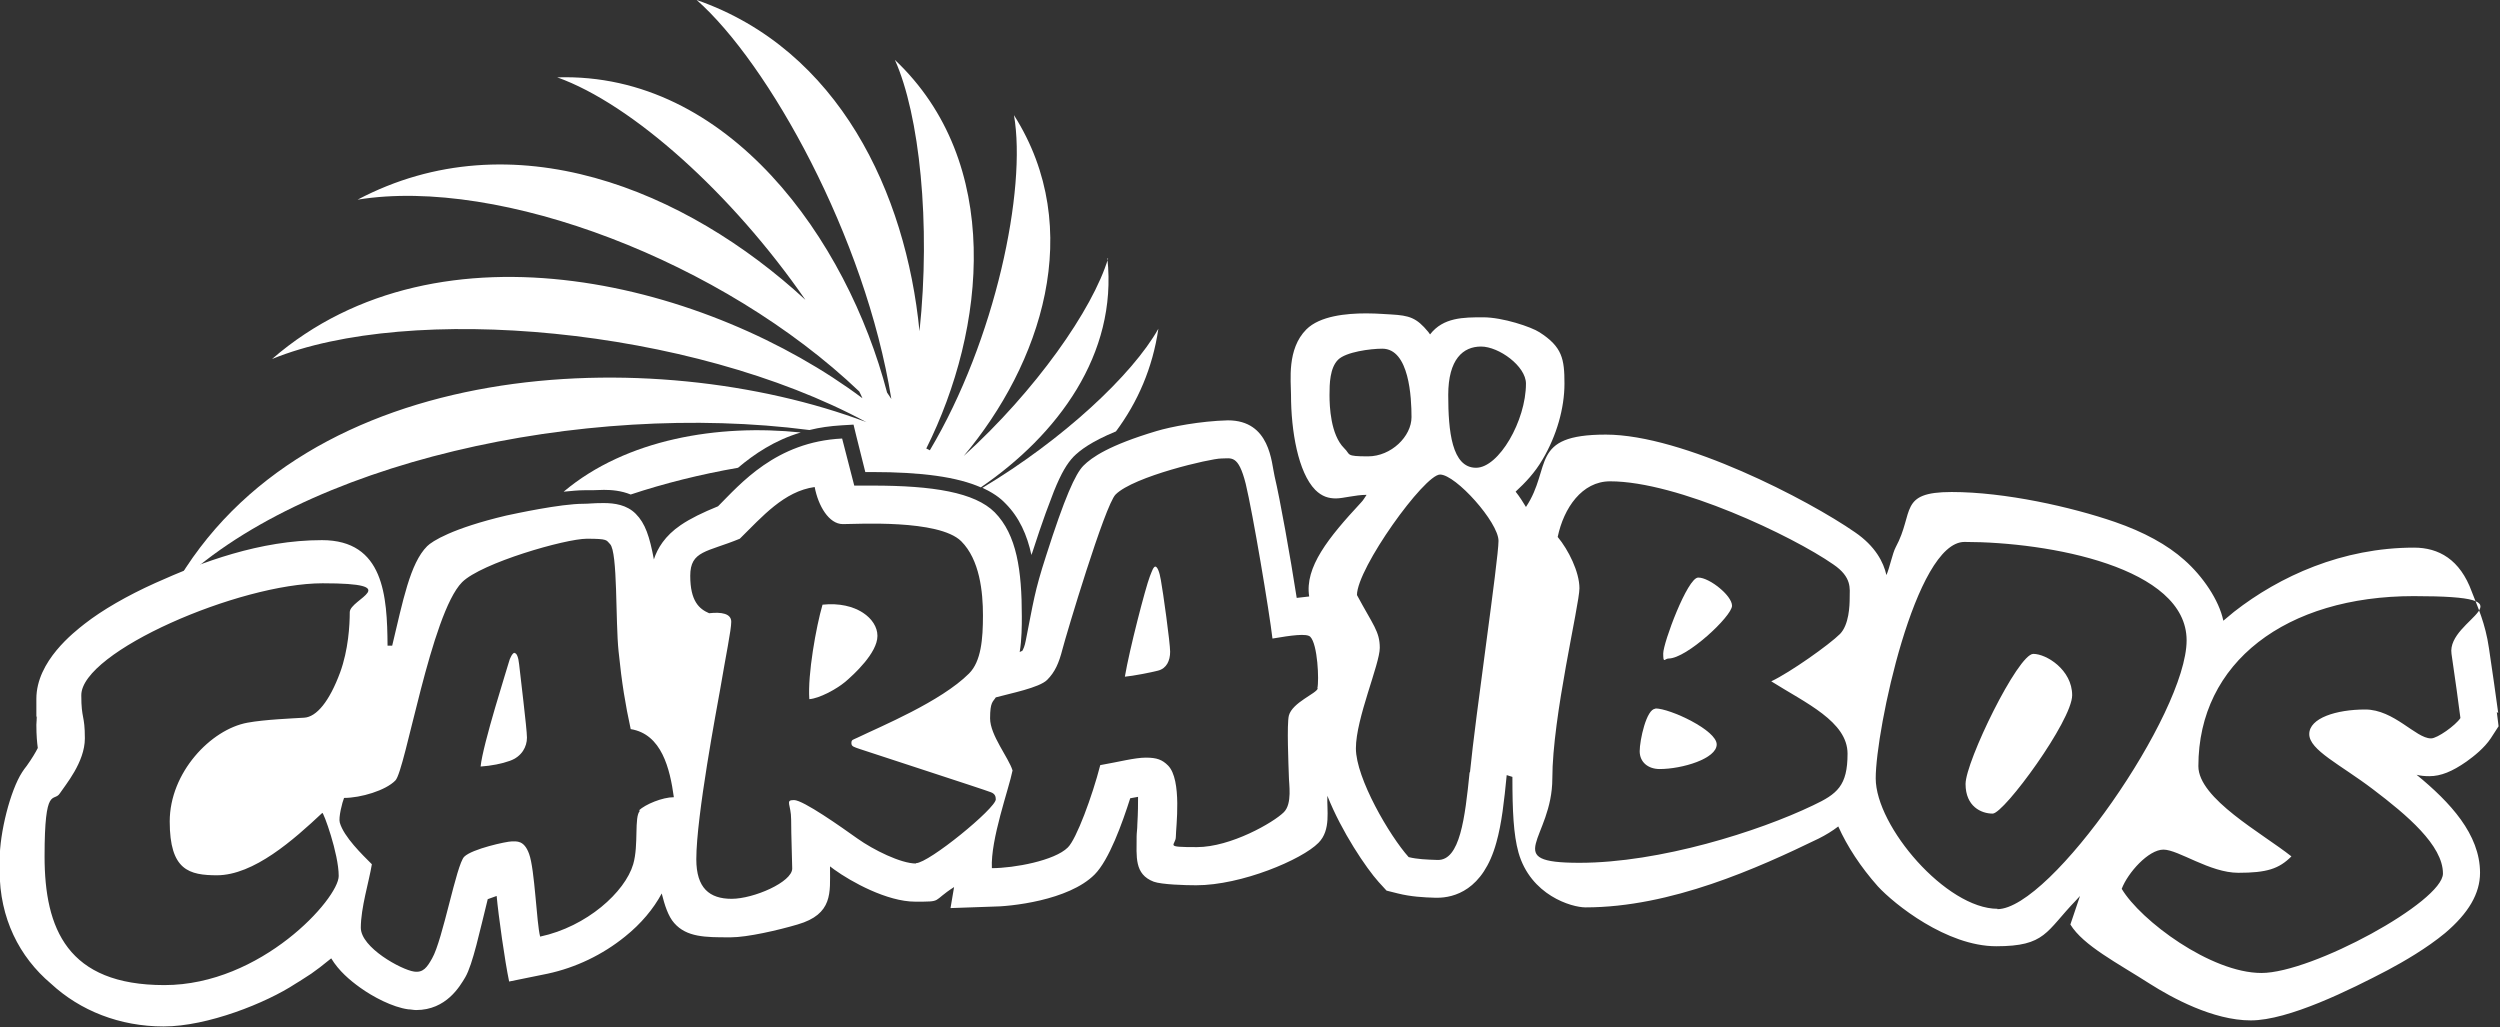<?xml version="1.0" encoding="UTF-8"?>
<svg xmlns="http://www.w3.org/2000/svg" id="Calque_1" data-name="Calque 1" version="1.1" viewBox="0 0 701.2 288.1">
  <rect x="0" y="0" width="701.2" height="288.1" fill="#333333" stroke="none"/>
  <defs>
    <style>
      .cls-1 {
        fill: #fff;
        stroke-width: 0px;
      }
    </style>
  </defs>
  <g>
    <path class="cls-1" d="M464.3,198.8c-2.5,0-4.4,8.8-4.4,11.9s2.4,5,5.6,5c6.3,0,16-2.9,16-6.9s-13.1-10.1-17.2-10.1Z"></path>
    <path class="cls-1" d="M476.3,162c-3,0-9.8,18.3-9.8,21.3s.4,1.4,1.5,1.4c5.1,0,17.8-11.9,17.8-14.8s-6.4-7.9-9.4-7.9Z"></path>
    <path class="cls-1" d="M324.1,158.9c-.6,0-1,1.3-1.6,2.8-1.2,3.1-5.7,20.4-7,28.1,2.3-.2,7.4-1.2,9.3-1.7,2.4-.6,3.4-2.8,3.4-5.3s-2-16.9-2.6-20.1c-.4-2.4-1-3.8-1.6-3.8Z"></path>
    <path class="cls-1" d="M246.1,178.3c0-4.7-5.9-9.7-15.4-8.7-1.8,6.2-4.2,19.6-3.7,26.5,2.8-.2,7.6-2.8,10-4.8,2.5-2.1,9.1-8.2,9.1-12.9Z"></path>
    <path class="cls-1" d="M144.3,183.1c-.5,0-1.3,1.4-1.6,2.7-.3,1.2-7.3,23-7.9,29.2,3-.2,6-.8,8.2-1.6,3.4-1.2,4.8-4,4.8-6.5s-1.9-17.6-2.2-20.6c-.2-2-.7-3.1-1.2-3.1Z"></path>
    <path class="cls-1" d="M570.3,183.4c-4.3,0-19,30.2-19,36.5s4.4,8.3,7.6,8.3,22.3-26.1,22.3-33.2-7.2-11.6-10.9-11.6Z"></path>
    <path class="cls-1" d="M700.7,200c-.6-4.4-1.7-12.3-2.6-18.2-1-7-3.2-11.6-4.8-15.8-3.3-9.1-9.3-12.4-16.2-12.4-20.1,0-37.7,8-50.5,18-1,.8-2,1.7-3,2.5-1.2-5.8-5.8-12.5-10.9-17-4.8-4.3-11.4-7.9-19.5-10.7-12.2-4.2-30.8-8.4-45.8-8.4s-10.4,5.7-15.7,15.5c-.9,1.7-1.7,5.8-2.6,7.8-.8-3.6-3.1-8.1-8.8-12-13.1-9.1-48.3-27.4-69.9-27.4s-15,9.2-22.4,20.3c-.8-1.3-1.7-2.8-2.9-4.3,2.7-2.5,5.4-5.3,7.6-9.1,3.9-6.6,6.1-14.3,6.1-21.2s-.6-10.3-7-14.4c-2.3-1.5-10.3-4.2-15.8-4.2s-11.2,0-14.9,4.8c-.2-.2-.3-.5-.5-.7-3.3-4-5.3-4.6-10.4-4.9-.9,0-3.6-.3-7-.3-5.6,0-13,.7-16.8,4.5-5.5,5.5-4.3,14.4-4.3,18.3,0,10.2,2,21.8,6.8,26.7,1.9,1.9,3.8,2.4,5.8,2.4s5.5-1,8.5-1h.1c-.5.7-.9,1.5-1.6,2.2-9.1,9.8-15.8,18.1-14.5,26.3l-3.5.4c-1.8-11.6-4.7-27.8-6.2-34.1-.9-3.8-1.2-15.7-13.1-15.7h0c-7.8.2-16,1.8-20,3-13.4,4-18.2,7.4-20.5,9.7s-5.3,9-10.5,25.3c-3.3,10.2-3.5,12.8-5.7,23.8-.3,1.6-.7,2.4-1,2.9-.2,0-.5.2-.7.3.6-3.6.6-7.4.6-10,0-12.9-1.4-22.9-7.6-29.2-5.6-5.6-17.3-7.5-34.3-7.5s-3.6,0-5.1,0l-3.4-13.2c-18.6.9-28.6,12.8-34.8,19-4.4,1.8-7.7,3.4-10.5,5.3-4.4,3-6.5,6.5-7.5,9.6-1.2-6.4-2.4-10.1-5.1-12.8-2.5-2.5-5.9-3-9-3s-4,.2-5.6.2c-6.6,0-19.3,2.8-21.7,3.3-15.2,3.6-20.8,7.2-22.2,8.6-4.8,4.8-6.8,15.4-9.8,27.9h-1.3c-.1-13.9-1-29.6-18.4-29.6s-33.8,6.2-46.7,12c-8,3.6-14.9,7.6-19.9,11.5-2.9,2.3-13.5,10.4-13.5,21s0,3.7.2,5.1c-.1.7-.2,1.4-.2,2.2,0,3,.2,5,.4,6.5-.6,1.2-1.6,2.9-3.1,5-.5.6-.9,1.2-1.3,1.8-3.3,5.1-6.3,16.9-6.3,24.6s0,1.1,0,1.6c0,.5,0,1,0,1.5,0,13.2,5.5,24.1,14.4,31.6,8.2,7.6,19.3,12,31.6,12s28.8-6.6,37-12c1.7-1,3.1-2,4.4-2.8,1.3-.9,3.3-2.4,5.6-4.3,2.1,3.5,5.3,6.2,8.1,8.2,3.6,2.6,9.1,5.5,13.5,6.1.7,0,1.5.2,2.2.2,8.5,0,12.3-6.7,13.8-9.2,2.1-3.6,4.1-13.1,6.3-21.9l2.5-.9c.5,5.5,2.3,18.3,3.5,24l10.8-2.2c7.9-1.7,15.4-5.3,21.7-10.4,4.5-3.6,8-7.8,10.3-12.1.8,3.2,1.8,6.4,3.5,8.3,3.5,4,8.8,4,15.4,4h.5c4.6,0,13.3-2,18.7-3.6,10-2.9,9.1-9,9.1-15.8s0-.3,0-.5c.4.3.8.6,1.2.9,4.7,3.4,14.8,9,22.7,9s4.5,0,10.9-4.1l-1,5.9,11.5-.4c5.2,0,21.6-1.7,28.9-9,4.1-4.1,7.8-14.5,10-21.4.7-.1,1.5-.3,2.2-.4,0,1.8,0,4.4-.2,7.7,0,1.3-.2,2.4-.2,3.4,0,5.7-.7,10.6,4.8,12.7,2.2.8,8.8,1,11.9,1,12.7,0,29.7-7.2,34.3-11.9,3.6-3.6,2.3-9.3,2.5-13.2,4,10.1,10.9,20.3,14.4,24.2l2.2,2.4,3.2.8c3.6.9,7.1,1.1,10.5,1.2.2,0,.3,0,.5,0,4.6,0,12.9-2,16.6-15.5,1.5-5.3,2.2-11.7,2.9-18.9l1.6.5c0,9.6.3,16.1,1.7,21.2,3.4,12,14.9,15.4,18.8,15.4,23.9,0,48.3-11,65.4-19.3,2-1,3.8-2.1,5.5-3.4,2.5,5.6,6.3,11.4,11.1,16.8,4.6,5,19.3,16.8,33.2,16.8s13.9-4.1,22.4-12.9c.4-.4.7-.8,1.1-1.2l-2.7,8c3.6,5.9,13.2,10.8,22.4,16.7,6,3.8,17.6,10.2,28.2,10.2s27.9-8.6,38.4-14.1c4.5-2.4,10.9-6.1,16.1-10.4,6.6-5.6,9.8-11.1,9.8-16.9,0-10.8-8.4-19.8-17.8-27.5,1.1.3,2.3.4,3.6.4,3.2,0,6.4-1.3,10.4-4.1,2.1-1.5,5-3.8,6.8-6.5l2.2-3.4-.5-4ZM60.8,245.5c10.4,0,21.6-10,29.6-17.5.3-.3,4.6,11.4,4.6,17.7s-21.7,30.6-48.9,30.6-33.6-15.8-33.6-36.1,2.6-15,4.3-17.7c1.5-2.3,7-8.7,7-15.4s-1-5.3-1-12.1c0-12.2,44.3-31.4,67.7-31.4s7.6,4.4,7.6,8.1-.4,10.6-2.7,16.9c-3,8.1-6.6,12.5-10.1,12.7-3.2.2-11,.5-15.9,1.4-10.3,1.9-21.8,14-21.8,27.7s5.4,15.1,13.4,15.1ZM179.5,227.4c-1.7,1.7-.3,9.5-1.9,15-2.3,7.8-13,17.5-26.1,20.3-1-3.7-1.5-18.9-3.1-23.2-1.4-3.9-3.5-3.5-4.9-3.5s-11.1,2.1-13.3,4.3c-2.2,2.2-6,23.3-9,28.5-1.4,2.5-2.5,4.1-5.1,3.7-3.5-.5-14.9-6.7-14.9-12.3s2.3-12.9,3.1-17.8c-2.6-2.6-7.9-7.7-9-11.7-.4-1.4.7-5.7,1.2-6.9,4.7,0,11.7-2.1,14.4-4.9,2.8-2.8,10-46.8,18.7-55.6,5.4-5.4,29-12.2,35-12.2s5.4.4,6.5,1.5c2.2,2.2,1.5,21.7,2.4,30.1.9,8.9,1.9,14.9,3.4,21.8,8.7,1.4,11,11.1,12.1,19.1-3.2,0-8,2-9.8,3.7ZM256.9,242.2c-4.2,0-11.9-3.8-16.4-7-4.5-3.2-15.2-10.8-17.8-10.8s-.8,1.2-.8,5.5.3,11.9.3,13.7c0,3.8-10.8,8.5-17,8.5s-9.9-3-9.9-11.1c0-12.1,5.8-42.6,6.7-47.7,1.6-9.5,3.1-16.6,3.1-18.9s-2.7-2.8-6.2-2.4c-2.8-1.2-5.3-3.4-5.3-10.5s4.7-6.6,13.9-10.4c6.3-6.2,12.4-13.3,21-14.5,1,5.3,4,10.4,7.9,10.4s26.9-1.4,33.2,4.8c5.2,5.2,6.1,14.2,6.1,20.8s-.5,12.9-3.9,16.3c-7.9,7.9-24.9,14.9-31.3,18-1.2.6-1.7.5-1.7,1.5s.7,1.1,2.4,1.7c3.5,1.2,35,11.4,36.7,12.1,1.1.4,1.4,1.1,1.4,2,0,2.5-18.8,17.9-22.4,17.9ZM369.6,193.1c-.3,1.4-7.1,3.9-8.1,7.6-.6,2.4-.1,13.9,0,17,0,2.2,1,7.7-1.4,10.1-2.9,2.9-14.9,9.8-24.4,9.8s-5.9-.4-5.9-2.9,1.8-16-2.2-20c-1.6-1.6-3.1-2.2-6.2-2.2s-7.6,1.2-12.8,2.1c-2.2,8.6-6.7,20.8-9.1,23.1-3.7,3.7-15.1,5.8-21.3,5.8-.4-8.1,4.8-22.3,5.8-27.4-1.1-3.6-6.3-9.9-6.3-14.6s.8-4.6,1.6-5.9c4-1.1,12.2-2.7,14.4-4.9s3.3-4.7,4.3-8.6c1-3.9,11.9-40.4,14.9-43.4,5.1-5.1,26.7-10.1,29.6-10.1s4.8-1.2,6.9,7.1c2,8.3,6.6,35.7,7.5,43.4,5.3-.9,9.6-1.5,10.6-.5,2.1,2.1,2.5,12.3,2,14.4ZM377,125.7c-3.8-3.8-4.1-11.7-4.1-14.9s.1-7.6,2.4-9.9c2.2-2.2,9.1-3.1,12.4-3.1,7.6,0,8.2,13.8,8.2,19.2s-5.7,11-12.2,11-4.8-.5-6.7-2.3ZM412.2,216.6c-1.3,12.8-2.7,24.8-9,24.6-3.1-.1-5.7-.2-8.1-.8-5.3-5.9-14.8-22.1-14.8-30.5s6.7-23.6,6.7-28.2-1.9-6.4-6.4-14.8c0-7.5,18.9-33.8,23.3-33.8s16.4,13.4,16.4,18.6-6.5,49.4-8,64.9ZM414,131.2c-6.8,0-7.8-10.3-7.8-20.4s4.2-13.6,9.2-13.6,12.6,5.5,12.6,10.4c0,10.4-7.6,23.6-14,23.6ZM518.8,167.6c0,2.4-.2,7.6-2.7,10.2-3,3-14,10.8-19.3,13.3,9.7,6.1,21.4,11.3,21.4,20.3s-2.9,11.3-9.7,14.5c-15.2,7.3-43,16.1-65.5,16.1s-7.6-6.5-7.6-23.7,7.6-48.7,7.6-53.3-3.1-10.8-6.1-14.4c1.7-8.1,6.8-15.6,14.7-15.6,18.9,0,51.1,15.3,62.6,23.3,5.3,3.6,4.6,6.8,4.6,9.3ZM560.3,254.9c-14.4,0-34.2-23.1-34.2-36.6s11.1-66.3,24.9-66.3c23.7,0,62.3,7.1,62.3,27.6s-38.1,75.4-53.1,75.4ZM681.8,207.1c-4.2,0-10.3-8.1-18.4-8.1s-15.7,2.4-15.7,6.9,8.7,8.5,17.9,15.5c9.5,7.2,19.6,15.7,19.6,23.6s-36.7,27.9-50.9,27.9-33.9-14.7-39.2-23.6c1.7-4.5,7.5-11,11.7-11s13,6.5,21,6.5,11.4-1.1,14.9-4.6c-8.2-6.5-26.1-16.2-26.1-25.3,0-29.2,24.7-47.7,60.4-47.7s9.1,6.2,10.6,16.2c1,6.8,2,14,2.5,18-1.4,2.1-6.5,5.7-8.2,5.7Z"></path>
  </g>
  <g>
    <path class="cls-1" d="M310.8,72.5c-4.3,14.3-20.4,37.2-40.5,55.4,21.6-25.7,34.4-63.6,14.1-95.6,3.6,20.8-5.2,63.1-23.6,94-.3-.2-.6-.3-1-.5,16.8-33.6,21.6-80.3-8.8-109,6.9,15.4,10.1,45.9,6.9,76.1-3.8-38.8-22.6-79-62.5-92.9,20.1,17.7,47.3,66.4,54.6,111.9-.4-.6-.8-1.2-1.2-1.8-11.2-42.9-44.5-89.9-92.5-88.4,21,7.5,49,32.6,69.6,62.4-33.5-30.9-82.2-51-125.6-28.1,40-6.5,102.5,17.4,140.7,53.8.3.6.6,1.2.9,1.9-42.6-31.9-118.3-52-165.6-11,38.6-15.8,117.2-9,166.7,17.7-59.8-22.5-157.6-18.9-194.5,46.8,35.9-35.5,115-52.8,178.4-44.6,0,0,0,0,.2,0,2.8-.7,5.7-1.1,8.9-1.3l3.4-.2.8,3.3,2.5,10c.6,0,1.2,0,1.8,0,14.2,0,24,1.4,30.6,4.3,21.5-14.7,38.4-37.3,35.5-64.2Z"></path>
    <path class="cls-1" d="M275.5,136.8c2.6,1.2,4.8,2.6,6.5,4.4,3.9,3.9,6.1,8.9,7.3,14.5,0-.2.1-.4.2-.6,1.4-4.4,2.7-8.1,3.8-11.2.6-1.5,1.7-4.6,2.3-6.1,2.1-5.2,3.7-7.8,5.5-9.7,1.8-1.8,4.9-4.2,11.9-7.1,6.1-8.2,10.3-17.8,11.9-28.8-7.3,13-26.9,31.2-49.3,44.6Z"></path>
    <path class="cls-1" d="M158.2,137.9c2.1-.2,4-.4,5.7-.4.6,0,1.4,0,2.2,0,1,0,2.2-.1,3.3-.1,2.1,0,4.8.2,7.5,1.3,9.3-3.1,19.7-5.7,30.1-7.5,4.5-3.8,10.2-7.7,17.6-9.9-23.1-2.4-48.9,1.8-66.5,16.6Z"></path>
  </g>
</svg>
